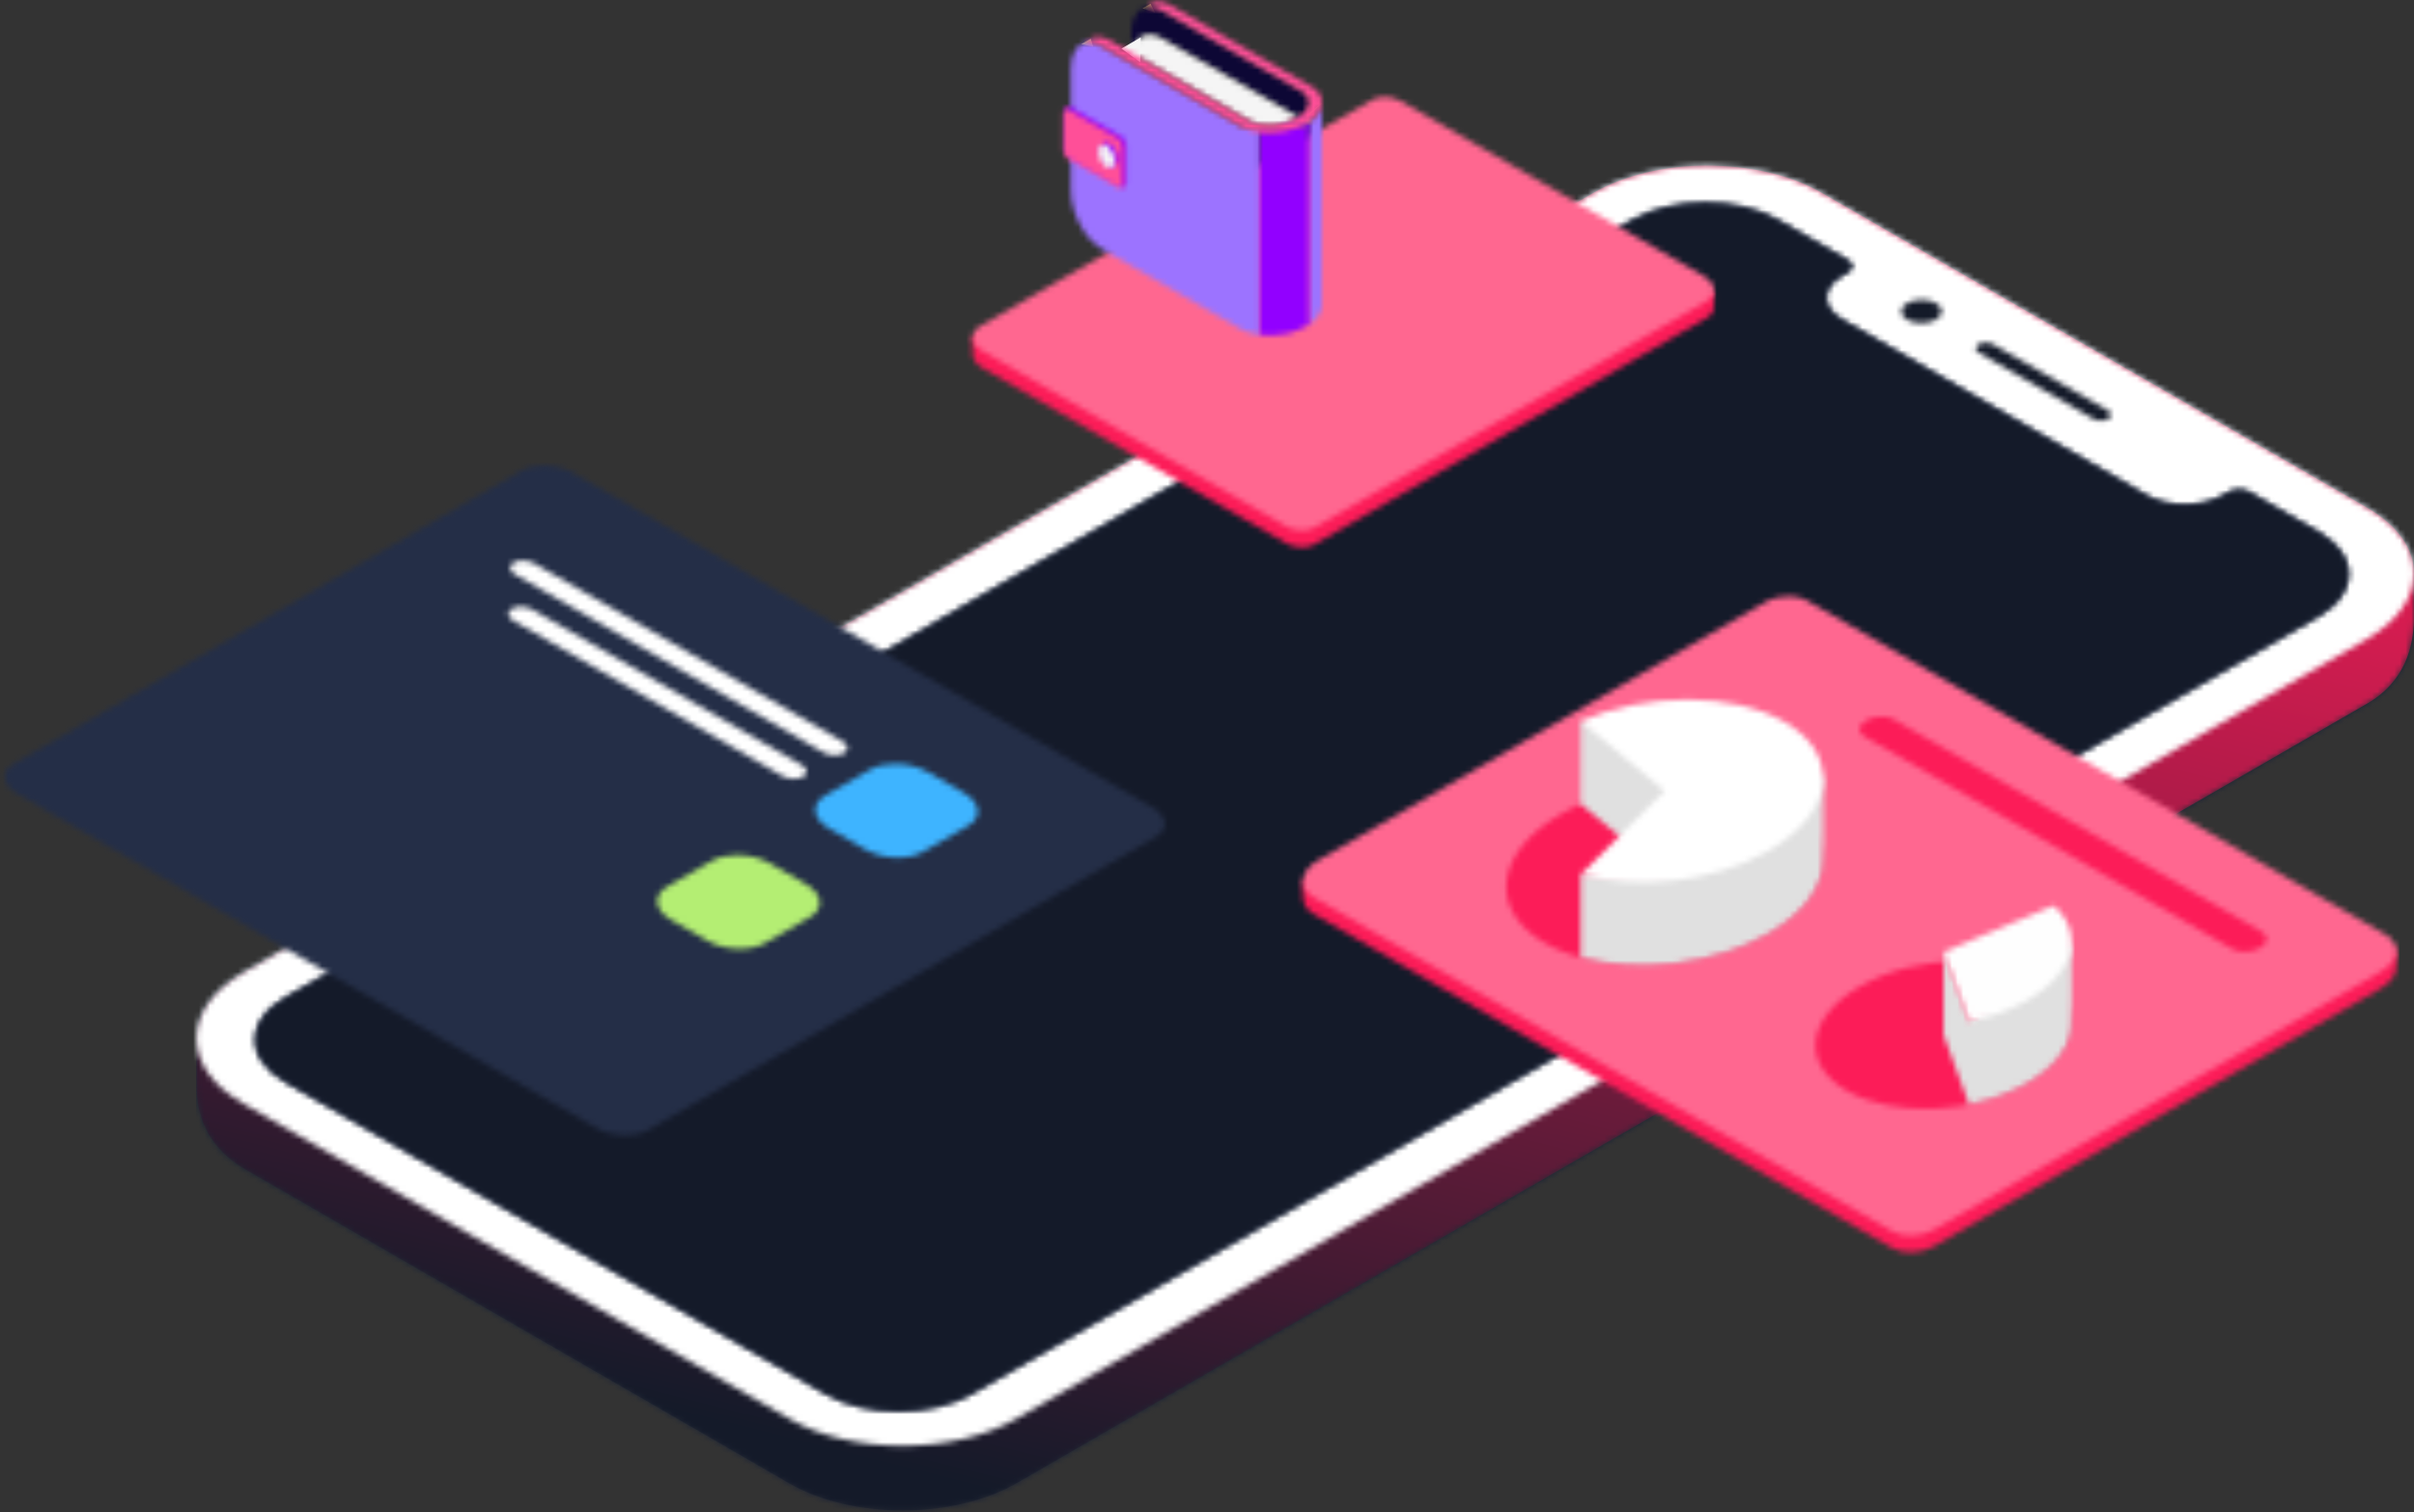 <svg width="431" height="270" viewBox="0 0 431 270" fill="none" xmlns="http://www.w3.org/2000/svg">
<rect x="0" y="0" width="431" height="270" fill="#333333" stroke="none"/>
<g id="pic1">
<g id="Group 8">
<g id="Group 4">
<mask id="mask0" mask-type="alpha" maskUnits="userSpaceOnUse" x="35" y="29" width="396" height="241">
<path id="Clip 3" fill-rule="evenodd" clip-rule="evenodd" d="M324.525 34.028C319.112 31.089 312.173 29.598 304.616 29.555C297.329 29.6 290.045 31.235 284.466 34.455L43.551 173.551C41.337 174.829 39.555 176.262 38.207 177.788C36.123 180.149 35.074 182.734 35.062 185.32H35.06L35.061 187.449C35.065 191.849 35.074 194.155 35.088 194.365C35.233 198.484 36.441 204.395 43.425 208.593L140.902 264.87C152.104 271.34 170.322 271.307 181.597 264.797L394.368 141.952L405.168 135.718L422.509 125.707C429.661 121.635 430.873 115.062 430.983 110.875L430.994 114.143V107.822L431 102.392C431.02 98.14 428.234 93.894 422.635 90.662L325.157 34.382C324.949 34.262 324.738 34.144 324.525 34.028L324.525 34.028Z" fill="white"/>
</mask>
<g mask="url(#mask0)">
<path id="Fill 2" fill-rule="evenodd" clip-rule="evenodd" d="M432 272H35V29H432V272Z" fill="url(#paint0_linear)"/>
</g>
</g>
<g id="Group 7">
<mask id="mask1" mask-type="alpha" maskUnits="userSpaceOnUse" x="35" y="29" width="396" height="241">
<path id="Clip 6" fill-rule="evenodd" clip-rule="evenodd" d="M324.525 34.028C319.112 31.089 312.173 29.598 304.616 29.555C297.329 29.6 290.045 31.235 284.466 34.455L43.551 173.551C41.337 174.829 39.555 176.262 38.207 177.788C36.123 180.149 35.074 182.734 35.062 185.32H35.06L35.061 187.449C35.065 191.849 35.074 194.155 35.088 194.365C35.233 198.484 36.441 204.395 43.425 208.593L140.902 264.87C152.104 271.34 170.322 271.307 181.597 264.797L394.368 141.952L405.168 135.718L422.509 125.707C429.661 121.635 430.873 115.062 430.983 110.875L430.994 114.143V107.822L431 102.392C431.02 98.14 428.234 93.894 422.635 90.662L325.157 34.382C324.949 34.262 324.738 34.144 324.525 34.028" fill="white"/>
</mask>
<g mask="url(#mask1)">
<path id="Fill 5" fill-rule="evenodd" clip-rule="evenodd" d="M325.157 34.382L422.635 90.662C428.234 93.894 431.02 98.14 431 102.392V102.392L430.994 107.822V114.143L430.983 110.875C430.873 115.062 429.661 121.635 422.509 125.707V125.707L405.168 135.718L394.368 141.952L181.597 264.797C170.322 271.307 152.104 271.34 140.902 264.87V264.87L43.425 208.593C36.441 204.395 35.233 198.484 35.088 194.365V194.365C35.072 194.123 35.063 191.108 35.06 185.32V185.32C35.082 181.062 37.913 176.805 43.551 173.551V173.551L284.466 34.455C290.045 31.235 297.329 29.6 304.616 29.555V29.555C312.471 29.6 319.657 31.209 325.157 34.382" fill="url(#paint1_linear)"/>
</g>
</g>
</g>
<g id="Group 11">
<mask id="mask2" mask-type="alpha" maskUnits="userSpaceOnUse" x="35" y="29" width="396" height="230">
<path id="Clip 10" fill-rule="evenodd" clip-rule="evenodd" d="M305.329 29.555C312.528 29.613 319.681 31.221 325.157 34.385V34.385L422.635 90.662C433.836 97.128 433.78 107.648 422.509 114.157V114.157L405.168 124.168L394.371 130.402L181.594 253.25C170.322 259.757 152.104 259.79 140.902 253.321V253.321L43.425 197.044C37.849 193.824 35.062 189.601 35.06 185.368V185.368V185.356C35.063 181.09 37.895 176.815 43.551 173.551V173.551L284.466 34.458C290.024 31.248 297.27 29.613 304.53 29.555V29.555H305.329Z" fill="white"/>
</mask>
<g mask="url(#mask2)">
<path id="Fill 9" fill-rule="evenodd" clip-rule="evenodd" d="M435.999 263.151H30.06V24.554H435.999V263.151Z" fill="white"/>
</g>
</g>
<g id="Group 14">
<mask id="mask3" mask-type="alpha" maskUnits="userSpaceOnUse" x="45" y="36" width="375" height="216">
<path id="Clip 13" fill-rule="evenodd" clip-rule="evenodd" d="M317.446 39.299L330.016 46.556C330.454 46.833 330.673 47.184 330.673 47.536V47.536C330.673 47.911 330.423 48.286 329.926 48.574V48.574L329.943 48.581L328.89 49.186C327.001 50.277 326.052 51.704 326.045 53.13V53.13C326.037 54.557 326.972 55.981 328.85 57.066V57.066L383.279 88.488C387.037 90.659 393.144 90.648 396.927 88.466V88.466L398.039 87.823C399.004 87.303 400.496 87.298 401.465 87.806V87.806L413.95 95.015C417.513 97.073 419.299 99.77 419.313 102.476V102.476C419.325 105.224 417.508 107.981 413.865 110.086V110.086L173.54 248.839C166.307 253.012 154.622 253.034 147.436 248.886V248.886L50.936 193.168C47.371 191.11 45.583 188.412 45.57 185.706V185.706C45.556 182.959 47.372 180.203 51.015 178.1V178.1L291.343 39.346C294.973 37.249 299.728 36.202 304.47 36.202V36.202C309.173 36.202 313.87 37.232 317.446 39.299V39.299Z" fill="white"/>
</mask>
<g mask="url(#mask3)">
<path id="Fill 12" fill-rule="evenodd" clip-rule="evenodd" d="M424.313 256.983H40.57V31.202H424.313V256.983Z" fill="#3A455E"/>
</g>
</g>
<g id="Group 17">
<mask id="mask4" mask-type="alpha" maskUnits="userSpaceOnUse" x="339" y="53" width="8" height="5">
<path id="Clip 16" fill-rule="evenodd" clip-rule="evenodd" d="M345.648 54.132C346.354 54.539 346.705 55.074 346.703 55.609V55.609C346.7 56.145 346.342 56.681 345.632 57.091V57.091C344.21 57.911 341.916 57.914 340.504 57.1V57.1C339.799 56.693 339.448 56.158 339.45 55.622V55.622C339.453 55.087 339.81 54.55 340.52 54.14V54.14C341.234 53.727 342.169 53.522 343.101 53.522V53.522C344.025 53.522 344.947 53.724 345.648 54.132V54.132Z" fill="white"/>
</mask>
<g mask="url(#mask4)">
<path id="Fill 15" fill-rule="evenodd" clip-rule="evenodd" d="M351.702 62.708H334.451V48.521H351.702V62.708Z" fill="#141A29"/>
</g>
</g>
<g id="Group 20">
<mask id="mask5" mask-type="alpha" maskUnits="userSpaceOnUse" x="352" y="61" width="25" height="15">
<path id="Clip 19" fill-rule="evenodd" clip-rule="evenodd" d="M355.853 61.475L376.377 73.322C376.731 73.527 376.907 73.796 376.906 74.065V74.065C376.906 74.335 376.727 74.604 376.372 74.81V74.81C375.658 75.221 374.504 75.221 373.793 74.813V74.813L353.272 62.966C352.918 62.761 352.742 62.492 352.745 62.223V62.223C352.747 61.954 352.927 61.685 353.283 61.478V61.478C353.64 61.272 354.109 61.169 354.575 61.169V61.169C355.038 61.169 355.502 61.272 355.853 61.475V61.475Z" fill="white"/>
</mask>
<g mask="url(#mask5)">
<path id="Fill 18" fill-rule="evenodd" clip-rule="evenodd" d="M381.906 80.118H347.744V56.168H381.906V80.118Z" fill="#141A29"/>
</g>
</g>
<g id="Group 23">
<mask id="mask6" mask-type="alpha" maskUnits="userSpaceOnUse" x="45" y="36" width="375" height="216">
<path id="Clip 22" fill-rule="evenodd" clip-rule="evenodd" d="M317.446 39.299L330.016 46.556C330.454 46.833 330.673 47.184 330.673 47.536V47.536C330.673 47.911 330.423 48.286 329.926 48.574V48.574L329.943 48.581L328.89 49.186C327.001 50.277 326.052 51.704 326.045 53.13V53.13C326.037 54.557 326.972 55.981 328.85 57.066V57.066L383.279 88.488C387.037 90.659 393.144 90.648 396.927 88.466V88.466L398.039 87.823C399.004 87.303 400.496 87.298 401.465 87.806V87.806L413.95 95.015C417.513 97.073 419.299 99.77 419.313 102.476V102.476C419.325 105.224 417.508 107.981 413.865 110.086V110.086L173.54 248.839C166.307 253.012 154.622 253.034 147.436 248.886V248.886L50.936 193.168C47.371 191.11 45.583 188.412 45.57 185.706V185.706C45.556 182.959 47.372 180.203 51.015 178.1V178.1L291.343 39.346C294.973 37.249 299.728 36.202 304.47 36.202V36.202C309.173 36.202 313.87 37.232 317.446 39.299V39.299Z" fill="white"/>
</mask>
<g mask="url(#mask6)">
<path id="Fill 21" fill-rule="evenodd" clip-rule="evenodd" d="M424.313 256.983H40.57V31.202H424.313V256.983Z" fill="#141A29"/>
</g>
</g>
<g id="Group 26">
<mask id="mask7" mask-type="alpha" maskUnits="userSpaceOnUse" x="173" y="20" width="134" height="78">
<path id="Clip 25" fill-rule="evenodd" clip-rule="evenodd" d="M249.988 21.017L303.183 51.73L306.021 51.909V54.733C305.979 55.638 305.536 56.303 304.67 56.803V56.803L234.617 97.249C233.361 97.973 231.149 97.882 229.7 97.045V97.045L175.583 65.8C174.27 65.042 173.619 64.057 173.666 63.135V63.135L173.663 60.146L178.034 59.517L245.071 20.814C245.64 20.486 246.404 20.325 247.206 20.325V20.325C248.173 20.325 249.195 20.56 249.988 21.017V21.017Z" fill="white"/>
</mask>
<g mask="url(#mask7)">
<path id="Fill 24" fill-rule="evenodd" clip-rule="evenodd" d="M311.021 102.737H168.663V15.324H311.021V102.737Z" fill="#FC1C58"/>
</g>
</g>
<g id="Group 29">
<mask id="mask8" mask-type="alpha" maskUnits="userSpaceOnUse" x="173" y="17" width="134" height="78">
<path id="Clip 28" fill-rule="evenodd" clip-rule="evenodd" d="M247.298 17.298C248.238 17.313 249.22 17.547 249.988 17.99V17.99L304.105 49.235C306.423 50.573 306.678 52.617 304.67 53.776V53.776L234.617 94.221C233.361 94.947 231.15 94.855 229.7 94.018V94.018L175.583 62.773C173.264 61.434 173.01 59.391 175.018 58.231V58.231L245.071 17.787C245.618 17.471 246.347 17.31 247.115 17.298V17.298H247.298Z" fill="white"/>
</mask>
<g mask="url(#mask8)">
<path id="Fill 27" fill-rule="evenodd" clip-rule="evenodd" d="M311.024 99.71H168.663V12.297H311.024V99.71Z" fill="#FF6790"/>
</g>
</g>
<path id="Fill 30" fill-rule="evenodd" clip-rule="evenodd" d="M206.238 2.282L203.992 1.492L205.418 0.673L206.238 2.282Z" fill="#AE9D58"/>
<path id="Fill 31" fill-rule="evenodd" clip-rule="evenodd" d="M195.189 8.364L193.065 7.87L194.739 6.916L195.189 8.364Z" fill="#AE9D58"/>
<path id="Fill 32" fill-rule="evenodd" clip-rule="evenodd" d="M203.575 10.334V10.342L201.971 9.416V9.408L203.575 10.334Z" fill="#6F5F0A"/>
<path id="Fill 33" fill-rule="evenodd" clip-rule="evenodd" d="M203.575 12.179V12.183L201.971 11.257V11.253L203.575 12.179Z" fill="#6F5F0A"/>
<g id="Group 36">
<mask id="mask9" mask-type="alpha" maskUnits="userSpaceOnUse" x="201" y="1" width="33" height="20">
<path id="Clip 35" fill-rule="evenodd" clip-rule="evenodd" d="M207.376 1.847L232.646 16.437C234.269 17.693 233.95 19.607 231.835 20.962V20.962L207.376 6.841C206.415 6.286 205.51 6.103 204.726 6.244V6.244C203.403 6.48 202.423 7.635 202.091 9.479V9.479L201.971 9.408V5.934C201.971 5.553 201.993 5.193 202.036 4.852V4.852C202.297 2.796 203.316 1.501 204.726 1.25V1.25C204.893 1.22 205.067 1.205 205.244 1.205V1.205C205.899 1.205 206.62 1.411 207.376 1.847V1.847Z" fill="white"/>
</mask>
<g mask="url(#mask9)">
<path id="Fill 34" fill-rule="evenodd" clip-rule="evenodd" d="M238.674 25.962H196.97V-3.796H238.674V25.962Z" fill="#0D0735"/>
</g>
</g>
<g id="Group 39">
<mask id="mask10" mask-type="alpha" maskUnits="userSpaceOnUse" x="202" y="6" width="30" height="17">
<path id="Clip 38" fill-rule="evenodd" clip-rule="evenodd" d="M207.376 6.841L231.835 20.962C231.747 21.019 231.656 21.076 231.562 21.13V21.13C231.502 21.165 231.441 21.197 231.38 21.23V21.23C228.825 22.611 225.056 22.737 222.896 21.49V21.49L203.575 10.334L202.093 9.479C202.423 7.636 203.404 6.48 204.726 6.244V6.244C204.893 6.214 205.067 6.199 205.244 6.199V6.199C205.899 6.199 206.62 6.405 207.376 6.841V6.841Z" fill="white"/>
</mask>
<g mask="url(#mask10)">
<path id="Fill 37" fill-rule="evenodd" clip-rule="evenodd" d="M236.835 27.351H197.093V1.199H236.835V27.351Z" fill="#F5F5F5"/>
</g>
</g>
<path id="Fill 40" fill-rule="evenodd" clip-rule="evenodd" d="M203.575 11.119L200.208 8.681L203.672 6.674L203.575 11.119Z" fill="#F5F5F5"/>
<path id="Fill 41" fill-rule="evenodd" clip-rule="evenodd" d="M233.724 20.606V20.187L236.021 18.396L233.724 20.606Z" fill="#A18D37"/>
<g id="Group 44">
<mask id="mask11" mask-type="alpha" maskUnits="userSpaceOnUse" x="191" y="7" width="34" height="53">
<path id="Clip 43" fill-rule="evenodd" clip-rule="evenodd" d="M196.589 8.151L201.971 11.258L203.575 12.184V12.179L221.534 22.549L224.934 23V59.811C224.072 59.703 223.256 59.508 222.523 59.225V59.225H222.522V59.224C222.172 59.088 221.841 58.932 221.534 58.755V58.755L196.296 44.184C194.329 42.907 192.634 40.368 191.777 37.654V37.654C191.398 36.45 191.182 35.213 191.182 34.035V34.035V12.238C191.182 9.556 192.297 7.846 193.938 7.553V7.553C194.106 7.523 194.279 7.508 194.458 7.508V7.508C195.113 7.508 195.833 7.714 196.589 8.151V8.151Z" fill="white"/>
</mask>
<g mask="url(#mask11)">
<path id="Fill 42" fill-rule="evenodd" clip-rule="evenodd" d="M229.935 64.811H186.183V2.508H229.935V64.811Z" fill="#9C73FF"/>
</g>
</g>
<g id="Group 47">
<mask id="mask12" mask-type="alpha" maskUnits="userSpaceOnUse" x="233" y="18" width="4" height="40">
<path id="Clip 46" fill-rule="evenodd" clip-rule="evenodd" d="M236.021 54.37C236.024 54.442 236.025 54.515 236.021 54.587V54.587C236.021 54.593 236.021 54.597 236.021 54.602V54.602C235.964 55.751 235.187 56.944 233.724 57.934V57.934V21.727C235.187 20.738 235.964 19.545 236.021 18.396V18.396V54.37Z" fill="white"/>
</mask>
<g mask="url(#mask12)">
<path id="Fill 45" fill-rule="evenodd" clip-rule="evenodd" d="M241.024 62.934H228.724V13.396H241.024V62.934Z" fill="#9C73FF"/>
</g>
</g>
<g id="Group 50">
<mask id="mask13" mask-type="alpha" maskUnits="userSpaceOnUse" x="231" y="20" width="3" height="4">
<path id="Clip 49" fill-rule="evenodd" clip-rule="evenodd" d="M233.724 21.727C233.553 21.842 233.372 21.956 233.183 22.066V22.066C232.608 22.398 231.983 22.679 231.326 22.912V22.912L233.724 20.606V21.727ZM231.326 22.912L231.008 23.217L231.325 22.912H231.326Z" fill="white"/>
</mask>
<g mask="url(#mask13)">
<path id="Fill 48" fill-rule="evenodd" clip-rule="evenodd" d="M238.724 28.216H226.009V15.605H238.724V28.216Z" fill="#A4B19D"/>
</g>
</g>
<g id="Group 53">
<mask id="mask14" mask-type="alpha" maskUnits="userSpaceOnUse" x="224" y="20" width="10" height="40">
<path id="Clip 52" fill-rule="evenodd" clip-rule="evenodd" d="M233.724 20.606L231.008 23.217L231.326 22.912C231.982 22.679 232.608 22.398 233.183 22.066V22.066C233.372 21.956 233.553 21.842 233.724 21.727V21.727V57.933C233.553 58.049 233.372 58.163 233.183 58.273V58.273C232.517 58.657 231.781 58.974 231.008 59.225V59.225C230.599 59.358 230.177 59.471 229.749 59.566V59.566C228.155 59.919 226.473 60.003 224.934 59.811V59.811V23L227.052 23.28L231.38 22.014L233.724 20.187V20.606Z" fill="white"/>
</mask>
<g mask="url(#mask14)">
<path id="Fill 51" fill-rule="evenodd" clip-rule="evenodd" d="M238.724 64.912H219.935V15.188H238.724V64.912Z" fill="#9200FF"/>
</g>
</g>
<g id="Group 56">
<mask id="mask15" mask-type="alpha" maskUnits="userSpaceOnUse" x="193" y="0" width="44" height="24">
<path id="Clip 55" fill-rule="evenodd" clip-rule="evenodd" d="M208.981 0.932L234.592 15.719C235.599 16.478 236.069 17.421 236.021 18.396V18.396C235.957 19.68 234.996 21.019 233.183 22.066V22.066C232.608 22.398 231.982 22.679 231.325 22.912V22.912C229.874 23.425 228.267 23.692 226.713 23.705V23.705C224.77 23.723 222.909 23.343 221.534 22.549V22.549L203.575 12.179L201.971 11.253V11.258L196.589 8.151C195.628 7.595 194.723 7.413 193.937 7.553V7.553C194.136 7.33 194.358 7.145 194.598 6.997V6.997C195.555 6.408 196.816 6.441 198.193 7.235V7.235L201.971 9.416L203.575 10.342V10.334L222.896 21.49C225.056 22.737 228.825 22.611 231.38 21.23V21.23C231.441 21.198 231.502 21.165 231.562 21.13V21.13C233.92 19.769 234.338 17.745 232.646 16.437V16.437L207.376 1.847C206.415 1.292 205.51 1.109 204.726 1.25V1.25C204.934 1.016 205.165 0.823 205.418 0.673V0.673C205.842 0.421 206.323 0.288 206.848 0.288V0.288C207.502 0.288 208.224 0.494 208.981 0.932V0.932Z" fill="white"/>
</mask>
<g mask="url(#mask15)">
<path id="Fill 54" fill-rule="evenodd" clip-rule="evenodd" d="M241.024 28.706H188.938V-4.711H241.024V28.706Z" fill="#FF4F98"/>
</g>
</g>
<g id="Group 59">
<mask id="mask16" mask-type="alpha" maskUnits="userSpaceOnUse" x="190" y="18" width="12" height="16">
<path id="Clip 58" fill-rule="evenodd" clip-rule="evenodd" d="M191.182 19.171L200.377 24.479C200.758 24.699 201.069 25.294 201.069 25.802V25.802V32.723C201.069 33.015 200.966 33.217 200.807 33.293V33.293V33.294L200.273 33.601L200.351 33.232L191.15 27.92C190.769 27.701 190.458 27.106 190.458 26.598V26.598V19.714L190.116 19.452L190.706 19.113L191.182 18.835V19.171Z" fill="white"/>
</mask>
<g mask="url(#mask16)">
<path id="Fill 57" fill-rule="evenodd" clip-rule="evenodd" d="M206.069 38.601H185.116V13.835H206.069V38.601Z" fill="#9200FF"/>
</g>
</g>
<g id="Group 62">
<mask id="mask17" mask-type="alpha" maskUnits="userSpaceOnUse" x="189" y="19" width="12" height="15">
<path id="Clip 61" fill-rule="evenodd" clip-rule="evenodd" d="M190.321 19.401C190.4 19.404 190.486 19.43 190.576 19.483V19.483L199.803 24.81C200.183 25.029 200.494 25.624 200.494 26.132V26.132V33.054C200.494 33.424 200.328 33.65 200.09 33.659V33.659H200.06C199.98 33.657 199.894 33.63 199.803 33.578V33.578L190.576 28.25C190.195 28.03 189.884 27.436 189.884 26.927V26.927V20.005C189.884 19.637 190.049 19.411 190.285 19.401V19.401H190.321Z" fill="white"/>
</mask>
<g mask="url(#mask17)">
<path id="Fill 60" fill-rule="evenodd" clip-rule="evenodd" d="M205.494 38.659H184.884V14.4H205.494V38.659Z" fill="#FF4F98"/>
</g>
</g>
<g id="Group 65">
<mask id="mask18" mask-type="alpha" maskUnits="userSpaceOnUse" x="196" y="25" width="4" height="5">
<path id="Clip 64" fill-rule="evenodd" clip-rule="evenodd" d="M198.148 25.64C198.95 26.104 199.598 27.345 199.598 28.413V28.413C199.598 29.021 199.389 29.441 199.06 29.607V29.607L198.531 29.913L198.617 29.678C198.469 29.66 198.311 29.606 198.148 29.51V29.51C197.346 29.048 196.696 27.807 196.696 26.737V26.737C196.696 26.389 196.765 26.103 196.887 25.89V25.89L196.676 25.867L197.182 25.574C197.296 25.504 197.429 25.467 197.572 25.467V25.467C197.748 25.467 197.943 25.523 198.148 25.64V25.64Z" fill="white"/>
</mask>
<g mask="url(#mask18)">
<path id="Fill 63" fill-rule="evenodd" clip-rule="evenodd" d="M204.599 34.913H191.676V20.467H204.599V34.913Z" fill="#9200FF"/>
</g>
</g>
<g id="Group 68">
<mask id="mask19" mask-type="alpha" maskUnits="userSpaceOnUse" x="196" y="25" width="4" height="6">
<path id="Clip 67" fill-rule="evenodd" clip-rule="evenodd" d="M197.573 25.971C198.375 26.433 199.024 27.675 199.024 28.744V28.744C199.024 29.813 198.375 30.303 197.573 29.841V29.841C196.771 29.378 196.122 28.137 196.122 27.068V27.068C196.122 26.272 196.482 25.797 196.997 25.797V25.797C197.174 25.797 197.369 25.853 197.573 25.971V25.971Z" fill="white"/>
</mask>
<g mask="url(#mask19)">
<path id="Fill 66" fill-rule="evenodd" clip-rule="evenodd" d="M204.024 35.015H191.122V20.797H204.024V35.015Z" fill="#F5F5F5"/>
</g>
</g>
<g id="Group 71">
<mask id="mask20" mask-type="alpha" maskUnits="userSpaceOnUse" x="0" y="83" width="208" height="120">
<path id="Clip 70" fill-rule="evenodd" clip-rule="evenodd" d="M102.284 84.416L205.717 144.133C208.43 145.7 208.724 148.069 206.374 149.426V149.426L115.665 201.797C113.315 203.153 109.212 202.984 106.496 201.418V201.418L3.066 141.701C0.354 140.134 0.059 137.763 2.409 136.407V136.407L93.115 84.036C94.181 83.421 95.606 83.121 97.099 83.121V83.121C98.901 83.121 100.801 83.559 102.284 84.416V84.416Z" fill="white"/>
</mask>
<g mask="url(#mask20)">
<path id="Fill 69" fill-rule="evenodd" clip-rule="evenodd" d="M212.961 207.713H-4.178V78.12H212.961V207.713Z" fill="#242E47"/>
</g>
</g>
<g id="Group 74">
<mask id="mask21" mask-type="alpha" maskUnits="userSpaceOnUse" x="145" y="136" width="30" height="18">
<path id="Clip 73" fill-rule="evenodd" clip-rule="evenodd" d="M165.646 137.841L172.057 141.542C175.107 143.302 175.438 145.964 172.798 147.489V147.489L164.794 152.111C162.156 153.633 157.542 153.442 154.492 151.682V151.682L148.082 147.98C145.031 146.22 144.7 143.557 147.34 142.033V142.033L155.343 137.411C156.538 136.721 158.138 136.384 159.815 136.384V136.384C161.841 136.384 163.977 136.877 165.646 137.841V137.841Z" fill="white"/>
</mask>
<g mask="url(#mask21)">
<path id="Fill 72" fill-rule="evenodd" clip-rule="evenodd" d="M179.58 158.138H140.559V131.384H179.58V158.138Z" fill="#3EB4FF"/>
</g>
</g>
<g id="Group 77">
<mask id="mask22" mask-type="alpha" maskUnits="userSpaceOnUse" x="91" y="100" width="61" height="35">
<path id="Clip 76" fill-rule="evenodd" clip-rule="evenodd" d="M95.397 100.605L150.405 132.365C151.494 132.997 151.612 133.948 150.669 134.494V134.494C149.723 135.041 148.074 134.971 146.982 134.341V134.341L91.975 102.582C90.882 101.953 90.764 101.001 91.71 100.454V100.454C92.138 100.206 92.712 100.085 93.313 100.085V100.085C94.036 100.085 94.801 100.261 95.397 100.605V100.605Z" fill="white"/>
</mask>
<g mask="url(#mask22)">
<path id="Fill 75" fill-rule="evenodd" clip-rule="evenodd" d="M156.306 139.862H86.072V95.085H156.306V139.862Z" fill="white"/>
</g>
</g>
<g id="Group 80">
<mask id="mask23" mask-type="alpha" maskUnits="userSpaceOnUse" x="90" y="108" width="55" height="32">
<path id="Clip 79" fill-rule="evenodd" clip-rule="evenodd" d="M95.063 108.841L143.104 136.58C144.196 137.209 144.314 138.164 143.37 138.708V138.708C142.424 139.253 140.773 139.185 139.681 138.554V138.554L91.64 110.818C90.548 110.189 90.429 109.237 91.376 108.69V108.69C91.804 108.443 92.377 108.322 92.978 108.322V108.322C93.702 108.322 94.466 108.498 95.063 108.841V108.841Z" fill="white"/>
</mask>
<g mask="url(#mask23)">
<path id="Fill 78" fill-rule="evenodd" clip-rule="evenodd" d="M149.008 144.076H85.737V103.322H149.008V144.076Z" fill="white"/>
</g>
</g>
<g id="Group 83">
<mask id="mask24" mask-type="alpha" maskUnits="userSpaceOnUse" x="117" y="152" width="30" height="18">
<path id="Clip 82" fill-rule="evenodd" clip-rule="evenodd" d="M137.428 154.132L143.839 157.833C146.889 159.594 147.219 162.256 144.581 163.781V163.781L136.577 168.4C133.937 169.925 129.324 169.734 126.275 167.974V167.974L119.863 164.272C116.814 162.512 116.482 159.849 119.122 158.325V158.325L127.125 153.702C128.32 153.012 129.919 152.674 131.595 152.674V152.674C133.621 152.674 135.759 153.169 137.428 154.132V154.132Z" fill="white"/>
</mask>
<g mask="url(#mask24)">
<path id="Fill 81" fill-rule="evenodd" clip-rule="evenodd" d="M151.361 174.43H112.34V147.675H151.361V174.43Z" fill="#B4EE73"/>
</g>
</g>
<g id="Group 86">
<mask id="mask25" mask-type="alpha" maskUnits="userSpaceOnUse" x="232" y="109" width="196" height="115">
<path id="Clip 85" fill-rule="evenodd" clip-rule="evenodd" d="M322.515 110.157L421.395 167.246L427.842 169.647L427.837 172.582C427.907 173.942 426.948 175.393 425.011 176.512V176.512L345.188 222.598C343.051 223.832 339.788 223.967 337.936 222.899V222.899L234.608 163.241C233.33 162.504 232.675 161.524 232.614 160.188V160.188V157.498L236.801 155.758L315.263 110.457C316.433 109.782 317.94 109.436 319.369 109.436V109.436C320.549 109.436 321.677 109.672 322.515 110.157V110.157Z" fill="white"/>
</mask>
<g mask="url(#mask25)">
<path id="Fill 84" fill-rule="evenodd" clip-rule="evenodd" d="M432.842 228.619H227.614V104.435H432.842V228.619Z" fill="#FC1C58"/>
</g>
</g>
<g id="Group 89">
<mask id="mask26" mask-type="alpha" maskUnits="userSpaceOnUse" x="232" y="106" width="196" height="115">
<path id="Clip 88" fill-rule="evenodd" clip-rule="evenodd" d="M322.515 107.167L425.844 166.823C428.805 168.533 428.431 171.548 425.011 173.523V173.523L345.188 219.608C343.05 220.842 339.787 220.977 337.936 219.909V219.909L234.608 160.253C233.267 159.479 232.61 158.438 232.609 157.347V157.347V157.339C232.612 156.022 233.572 154.632 235.44 153.553V153.553L315.264 107.468C316.433 106.793 317.939 106.446 319.368 106.446V106.446C320.549 106.446 321.677 106.684 322.515 107.167V107.167Z" fill="white"/>
</mask>
<g mask="url(#mask26)">
<path id="Fill 87" fill-rule="evenodd" clip-rule="evenodd" d="M432.842 225.63H227.61V101.446H432.842V225.63Z" fill="#FF6790"/>
</g>
</g>
<g id="Group 92">
<mask id="mask27" mask-type="alpha" maskUnits="userSpaceOnUse" x="331" y="127" width="74" height="43">
<path id="Clip 91" fill-rule="evenodd" clip-rule="evenodd" d="M338.117 128.439L403.872 166.402C405.13 167.129 404.97 168.407 403.518 169.246V169.246C402.066 170.084 399.85 170.176 398.593 169.451V169.451L332.838 131.487C331.581 130.76 331.74 129.482 333.193 128.643V128.643C333.986 128.185 335.01 127.949 335.979 127.949V127.949C336.782 127.949 337.548 128.111 338.117 128.439V128.439Z" fill="white"/>
</mask>
<g mask="url(#mask27)">
<path id="Fill 90" fill-rule="evenodd" clip-rule="evenodd" d="M409.72 174.94H326.99V122.949H409.72V174.94Z" fill="#FC1C58"/>
</g>
</g>
<g id="Group 95">
<mask id="mask28" mask-type="alpha" maskUnits="userSpaceOnUse" x="268" y="139" width="58" height="34">
<path id="Clip 94" fill-rule="evenodd" clip-rule="evenodd" d="M318.606 143.691C328.835 149.596 327.551 159.911 315.742 166.731V166.731C303.93 173.55 286.063 174.29 275.835 168.385V168.385C265.606 162.479 266.89 152.164 278.7 145.345V145.345C285.16 141.615 293.432 139.704 301.274 139.704V139.704C307.771 139.704 313.972 141.015 318.606 143.691V143.691Z" fill="white"/>
</mask>
<g mask="url(#mask28)">
<path id="Fill 93" fill-rule="evenodd" clip-rule="evenodd" d="M330.512 177.372H263.93V134.705H330.512V177.372Z" fill="#FC1C58"/>
</g>
</g>
<g id="Group 98">
<mask id="mask29" mask-type="alpha" maskUnits="userSpaceOnUse" x="324" y="171" width="46" height="27">
<path id="Clip 97" fill-rule="evenodd" clip-rule="evenodd" d="M364.289 174.808C372.553 179.579 371.517 187.914 361.974 193.424V193.424C352.432 198.933 337.996 199.531 329.731 194.759V194.759C321.466 189.989 322.503 181.654 332.046 176.144V176.144C337.265 173.132 343.949 171.587 350.285 171.587V171.587C355.534 171.586 360.544 172.646 364.289 174.808V174.808Z" fill="white"/>
</mask>
<g mask="url(#mask29)">
<path id="Fill 96" fill-rule="evenodd" clip-rule="evenodd" d="M374.868 202.981H319.152V166.587H374.868V202.981Z" fill="#FC1C58"/>
</g>
</g>
<g id="Group 101">
<mask id="mask30" mask-type="alpha" maskUnits="userSpaceOnUse" x="347" y="168" width="23" height="30">
<path id="Clip 100" fill-rule="evenodd" clip-rule="evenodd" d="M369.855 182.53L369.85 182.531C370.036 186.296 367.367 190.31 361.974 193.424V193.424C358.889 195.205 355.292 196.469 351.558 197.208V197.208L347.01 184.784V169.978L351.558 182.401L369.864 168.254L369.855 182.53Z" fill="white"/>
</mask>
<g mask="url(#mask30)">
<path id="Fill 99" fill-rule="evenodd" clip-rule="evenodd" d="M374.864 202.208H342.01V163.254H374.864V202.208Z" fill="#E0E0E0"/>
</g>
</g>
<g id="Group 104">
<mask id="mask31" mask-type="alpha" maskUnits="userSpaceOnUse" x="347" y="161" width="23" height="22">
<path id="Clip 103" fill-rule="evenodd" clip-rule="evenodd" d="M361.974 178.617C358.889 180.398 355.292 181.664 351.558 182.401V182.401L347.01 169.978L366.676 161.702C372.216 166.577 370.466 173.715 361.974 178.617V178.617Z" fill="white"/>
</mask>
<g mask="url(#mask31)">
<path id="Fill 102" fill-rule="evenodd" clip-rule="evenodd" d="M374.864 187.401H342.01V156.701H374.864V187.401Z" fill="#FEFEFE"/>
</g>
</g>
<g id="Group 107">
<mask id="mask32" mask-type="alpha" maskUnits="userSpaceOnUse" x="282" y="128" width="44" height="45">
<path id="Clip 106" fill-rule="evenodd" clip-rule="evenodd" d="M325.512 138.686V153.522L325.508 153.524C325.594 158.103 322.284 162.953 315.742 166.731V166.731C306.121 172.286 292.482 173.806 282.227 170.986V170.986V156.181L297.221 156.038L282.227 143.564V128.758L325.512 138.686Z" fill="white"/>
</mask>
<g mask="url(#mask32)">
<path id="Fill 105" fill-rule="evenodd" clip-rule="evenodd" d="M330.512 177.371H277.226V123.758H330.512V177.371Z" fill="#E0E0E0"/>
</g>
</g>
<g id="Group 110">
<mask id="mask33" mask-type="alpha" maskUnits="userSpaceOnUse" x="282" y="124" width="44" height="34">
<path id="Clip 109" fill-rule="evenodd" clip-rule="evenodd" d="M318.606 128.885C328.835 134.79 327.551 145.106 315.742 151.924V151.924C306.12 157.48 292.481 158.999 282.227 156.18V156.18L297.221 141.232L282.227 128.758C288.028 126.202 294.798 124.898 301.276 124.898V124.898C307.77 124.898 313.973 126.209 318.606 128.885V128.885Z" fill="white"/>
</mask>
<g mask="url(#mask33)">
<path id="Fill 108" fill-rule="evenodd" clip-rule="evenodd" d="M330.512 162.564H277.227V119.898H330.512V162.564Z" fill="white"/>
</g>
</g>
</g>
<defs>
<linearGradient id="paint0_linear" x1="1267.48" y1="29.555" x2="1267.48" y2="1053.56" gradientUnits="userSpaceOnUse">
<stop stop-color="#1D2538"/>
<stop offset="1" stop-color="#141A29"/>
</linearGradient>
<linearGradient id="paint1_linear" x1="495.174" y1="82.983" x2="432.753" y2="330.772" gradientUnits="userSpaceOnUse">
<stop stop-color="#FC1C58"/>
<stop offset="1" stop-color="#141A29"/>
</linearGradient>
</defs>
</svg>
